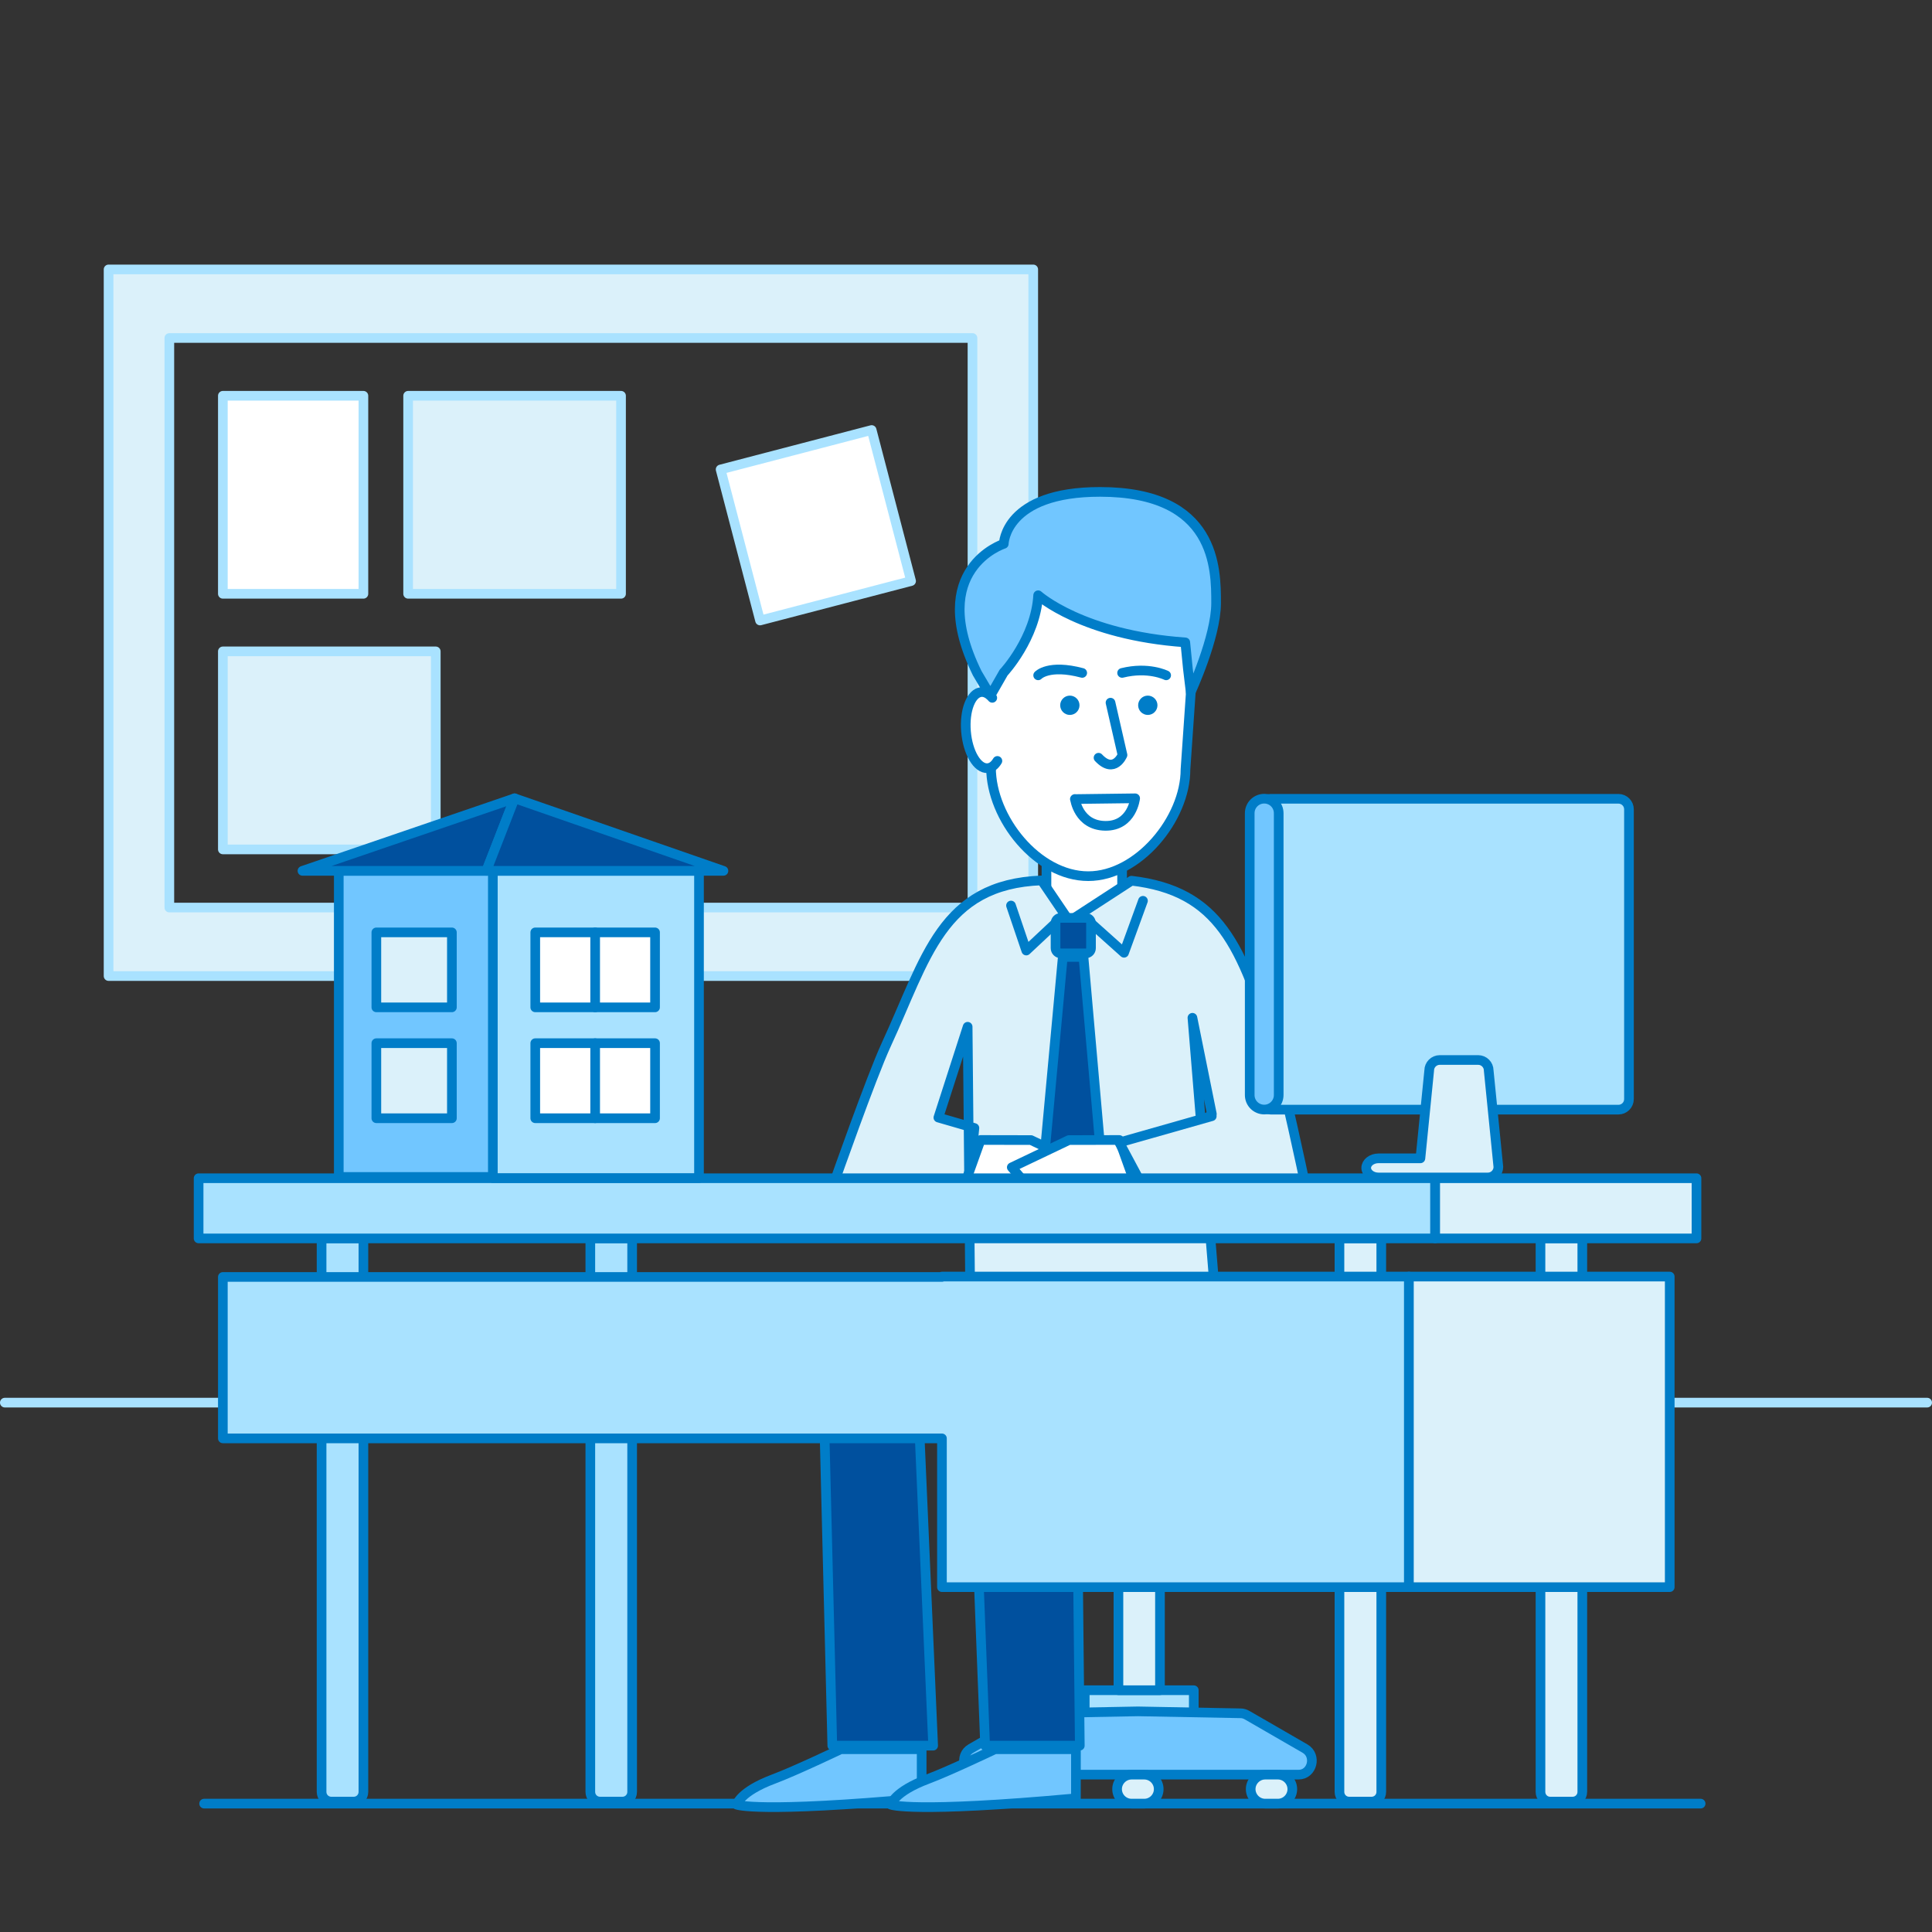 <?xml version="1.0" encoding="UTF-8"?><svg id="_9" xmlns="http://www.w3.org/2000/svg" viewBox="0 0 200 200"><rect x="0" y="0" width="200" height="200" fill="#333333" stroke="none"/><defs><style>.cls-1,.cls-2{stroke-linecap:round;stroke-linejoin:round;}.cls-1,.cls-2,.cls-3{fill:none;}.cls-1,.cls-3{stroke:#007dc8;}.cls-2{stroke:#a9e2ff;}.cls-4{fill:#00509e;}.cls-5{fill:#007dc8;}.cls-6{fill:#fff;}.cls-7{fill:#71c6ff;}.cls-8{fill:#a9e2ff;}.cls-9{fill:#dbf1fa;}.cls-3{stroke-miterlimit:10;}</style></defs><path class="cls-9" d="m11.24,101.04h95.72V27.89H11.24v73.15Zm89.43-7.09H17.53v-58.96h83.14v58.96Z"/><path class="cls-2" d="m11.24,101.04h95.72V27.89H11.24v73.15Zm89.43-7.09H17.53v-58.96h83.14v58.96Z"/><rect class="cls-6" x="23.07" y="40.97" width="14.55" height="20.5"/><rect class="cls-2" x="23.07" y="40.97" width="14.55" height="20.5"/><rect class="cls-9" x="23.07" y="67.43" width="22.04" height="20.5"/><rect class="cls-2" x="23.07" y="67.43" width="22.04" height="20.5"/><rect class="cls-9" x="42.25" y="40.97" width="22.04" height="20.5"/><rect class="cls-2" x="42.25" y="40.97" width="22.04" height="20.5"/><rect class="cls-6" x="76.38" y="46.3" width="16.16" height="16.16" transform="translate(-11 23.09) rotate(-14.63)"/><rect class="cls-2" x="76.38" y="46.3" width="16.16" height="16.16" transform="translate(-11 23.09) rotate(-14.63)"/><line class="cls-2" x1=".5" y1="145.2" x2="199.5" y2="145.2"/><line class="cls-1" x1="21.13" y1="186.71" x2="176.05" y2="186.71"/><rect class="cls-8" x="112.29" y="174.97" width="11.29" height="2.75"/><rect class="cls-1" x="112.29" y="174.97" width="11.29" height="2.75"/><rect class="cls-9" x="115.78" y="161.3" width="4.3" height="13.67"/><rect class="cls-1" x="115.78" y="161.3" width="4.3" height="13.67"/><path class="cls-7" d="m117.79,177.16l10.65.2c.22,0,.44.07.64.18l6.01,3.47c1.25.72.76,2.7-.66,2.7h-33.26c-1.42,0-1.91-1.99-.66-2.7l6.01-3.47c.2-.11.42-.17.64-.18l10.65-.2Z"/><path class="cls-3" d="m117.79,177.16l10.65.2c.22,0,.44.07.64.18l6.01,3.47c1.25.72.76,2.7-.66,2.7h-33.26c-1.42,0-1.91-1.99-.66-2.7l6.01-3.47c.2-.11.42-.17.64-.18l10.65-.2Z"/><polygon class="cls-4" points="101.8 146.74 103.42 135.97 85.06 136.56 86.16 180.71 96.6 180.71 95.13 147.06 101.8 146.74"/><polygon class="cls-1" points="101.8 146.74 103.42 135.97 85.06 136.56 86.16 180.71 96.6 180.71 95.13 147.06 101.8 146.74"/><polygon class="cls-4" points="130.83 132.74 100.27 135.02 100.67 147.06 101.98 180.71 111.78 180.71 111.42 146.35 128.39 146.96 130.83 132.74"/><polygon class="cls-1" points="130.83 132.74 100.27 135.02 100.67 147.06 101.98 180.71 111.78 180.71 111.42 146.35 128.39 146.96 130.83 132.74"/><path class="cls-7" d="m95.41,186.16v-5.08h-8.38s-4.71,2.25-6.93,3.08c-3.53,1.32-3.83,2.66-3.83,2.66,0,0,2.21.89,19.15-.66"/><path class="cls-1" d="m95.41,186.16v-5.08h-8.38s-4.71,2.25-6.93,3.08c-3.53,1.32-3.83,2.66-3.83,2.66,0,0,2.21.89,19.15-.66Z"/><path class="cls-7" d="m111.38,186.16v-5.08h-8.39s-4.71,2.25-6.93,3.08c-3.53,1.32-3.83,2.66-3.83,2.66,0,0,2.2.89,19.15-.66"/><path class="cls-1" d="m111.38,186.16v-5.08h-8.39s-4.71,2.25-6.93,3.08c-3.53,1.32-3.83,2.66-3.83,2.66,0,0,2.2.89,19.15-.66Z"/><path class="cls-6" d="m116.17,98.68s-.44,2.36-3.92,2.36-3.92-2.36-3.92-2.36v-10.75h7.83v10.75Z"/><path class="cls-1" d="m116.17,98.68s-.44,2.36-3.92,2.36-3.92-2.36-3.92-2.36v-10.75h7.83v10.75Z"/><polygon class="cls-6" points="123.57 138.13 123.57 149.63 126.75 150.73 129.28 144.82 129.28 139.6 123.57 138.13"/><polygon class="cls-1" points="123.57 138.13 123.57 149.63 126.75 150.73 129.28 144.82 129.28 139.6 123.57 138.13"/><path class="cls-9" d="m117.13,91.17c9.06,1.06,11.42,6.68,14.74,17.6,1.08,3.54,3.14,13.36,3.14,13.36h-11.57v-5.11l2.01-1.7-2.01-9.96,2.55,31.16-8.23.19h-17.3l-.29-30.42-3.03,9.4,3.73,1.08-.54,5.36-13.97.27s3.83-10.9,5.38-14.25c4.14-8.94,5.71-16.62,16.09-17.01l2.86,4.22,6.43-4.18Z"/><path class="cls-1" d="m117.13,91.17c9.06,1.06,11.42,6.68,14.74,17.6,1.08,3.54,3.14,13.36,3.14,13.36h-11.57v-5.11l2.01-1.7-2.01-9.96,2.55,31.16-8.23.19h-17.3l-.29-30.42-3.03,9.4,3.73,1.08-.54,5.36-13.97.27s3.83-10.9,5.38-14.25c4.14-8.94,5.71-16.62,16.09-17.01l2.86,4.22,6.43-4.18Z"/><polyline class="cls-1" points="104.66 93.74 106.24 98.4 109.27 95.56"/><polyline class="cls-1" points="118.32 93.25 116.36 98.63 112.93 95.56"/><path class="cls-4" d="m112.39,98.69h-2.59c-.3,0-.54-.24-.54-.54v-2.59c0-.3.24-.54.54-.54h2.59c.3,0,.54.24.54.54v2.59c0,.3-.24.54-.54.54"/><path class="cls-1" d="m109.81,95.02h2.59c.3,0,.54.24.54.54v2.59c0,.3-.24.54-.54.54h-2.59c-.3,0-.54-.24-.54-.54v-2.59c0-.3.24-.54.54-.54Z"/><polygon class="cls-4" points="114.24 122.68 111.04 127.01 107.84 122.68 110.02 99.06 112.16 99.06 114.24 122.68"/><polygon class="cls-1" points="114.24 122.68 111.04 127.01 107.84 122.68 110.02 99.06 112.16 99.06 114.24 122.68"/><polygon class="cls-6" points="100.04 122.11 111.54 122.13 112.64 120.84 106.73 118.02 101.51 118.01 100.04 122.11"/><polygon class="cls-1" points="100.04 122.11 111.54 122.13 112.64 120.84 106.73 118.02 101.51 118.01 100.04 122.11"/><polygon class="cls-6" points="117.34 122.11 105.84 122.13 104.74 120.84 110.65 118.02 115.87 118.01 117.34 122.11"/><polygon class="cls-1" points="117.34 122.11 105.84 122.13 104.74 120.84 110.65 118.02 115.87 118.01 117.34 122.11"/><polyline class="cls-9" points="135.01 122.13 117.99 122.23 115.87 118.27 125.44 115.55"/><polyline class="cls-1" points="135.01 122.13 117.99 122.23 115.87 118.27 125.44 115.55"/><path class="cls-6" d="m112.66,90.7h0c5.16,0,10.06-5.92,10.06-11.04l1.06-15.34c0-5.46-4.5-9.94-10-9.94h-2.25c-5.5,0-10,4.47-10,9.94l1.06,15.15c0,5.23,4.79,11.23,10.06,11.23"/><path class="cls-1" d="m112.66,90.7h0c5.16,0,10.06-5.92,10.06-11.04l1.06-15.34c0-5.46-4.5-9.94-10-9.94h-2.25c-5.5,0-10,4.47-10,9.94l1.06,15.15c0,5.23,4.79,11.23,10.06,11.23Z"/><path class="cls-1" d="m111.28,82.71s.35,2.74,3.13,2.78c2.79.04,3.1-2.85,3.1-2.85l-6.24.08Z"/><path class="cls-1" d="m113.72,78.44c1.63,1.74,2.48-.28,2.48-.28l-1.24-5.42"/><path class="cls-6" d="m102.72,72.24c-.06-.07-.12-.13-.18-.19-.3-.28-.62-.43-.95-.41-1.06.08-1.77,1.9-1.59,4.08.18,2.18,1.18,3.88,2.24,3.8.4-.03.74-.3,1.01-.75"/><path class="cls-1" d="m102.72,72.24c-.06-.07-.12-.13-.18-.19-.3-.28-.62-.43-.95-.41-1.06.08-1.77,1.9-1.59,4.08.18,2.18,1.18,3.88,2.24,3.8.4-.03.74-.3,1.01-.75"/><path class="cls-1" d="m120.72,69.91s-1.84-.93-4.56-.25"/><path class="cls-1" d="m107.47,69.91s1.07-1.18,4.56-.25"/><path class="cls-7" d="m103.92,69.6s3.29-3.54,3.55-7.98c0,0,4.56,4.13,15.23,4.88l.27,2.73.29,2.42s2.63-5.68,2.63-9.22.02-11.5-12-11.51c-9.89-.01-9.98,5.38-9.98,5.38,0,0-8.06,2.58-2.75,13.39l1.37,2.32,1.38-2.41Z"/><path class="cls-1" d="m103.92,69.6s3.29-3.54,3.55-7.98c0,0,4.56,4.13,15.23,4.88l.27,2.73.29,2.42s2.63-5.68,2.63-9.22.02-11.5-12-11.51c-9.89-.01-9.98,5.38-9.98,5.38,0,0-8.06,2.58-2.75,13.39l1.37,2.32,1.38-2.41Z"/><path class="cls-5" d="m111.75,73.01c0,.55-.45,1-1,1s-1-.45-1-1,.45-1,1-1,1,.45,1,1"/><path class="cls-5" d="m119.82,73.01c0,.55-.45,1-1,1s-1-.45-1-1,.45-1,1-1,1,.45,1,1"/><path class="cls-8" d="m36.62,186.5h-2.33c-.55,0-1-.45-1-1v-57.31h4.27s.06.03.06.06v57.25c0,.55-.45,1-1,1"/><path class="cls-3" d="m36.62,186.5h-2.33c-.55,0-1-.45-1-1v-57.31h4.27s.06.03.06.06v57.25c0,.55-.45,1-1,1Z"/><path class="cls-8" d="m64.44,186.5h-2.33c-.55,0-1-.45-1-1v-57.31h4.27s.06.03.06.06v57.25c0,.55-.45,1-1,1"/><path class="cls-3" d="m64.44,186.5h-2.33c-.55,0-1-.45-1-1v-57.31h4.27s.06.03.06.06v57.25c0,.55-.45,1-1,1Z"/><path class="cls-9" d="m141.99,186.5h-2.33c-.55,0-1-.45-1-1v-57.31h4.27s.06.03.06.06v57.25c0,.55-.45,1-1,1"/><path class="cls-3" d="m141.99,186.5h-2.33c-.55,0-1-.45-1-1v-57.31h4.27s.06.03.06.06v57.25c0,.55-.45,1-1,1Z"/><path class="cls-9" d="m162.8,186.5h-2.33c-.55,0-1-.45-1-1v-57.31h4.27s.06.03.06.06v57.25c0,.55-.45,1-1,1"/><path class="cls-3" d="m162.8,186.5h-2.33c-.55,0-1-.45-1-1v-57.31h4.27s.06.03.06.06v57.25c0,.55-.45,1-1,1Z"/><rect class="cls-8" x="20.56" y="121.97" width="128" height="6.23"/><rect class="cls-1" x="20.56" y="121.97" width="128" height="6.23"/><rect class="cls-9" x="148.57" y="121.97" width="27.05" height="6.23"/><rect class="cls-1" x="148.57" y="121.97" width="27.05" height="6.23"/><polygon class="cls-8" points="97.51 132.15 97.51 132.19 23.07 132.19 23.07 148.9 97.51 148.9 97.51 164.3 145.85 164.3 145.85 132.15 97.51 132.15"/><polygon class="cls-1" points="97.51 132.15 97.51 132.19 23.07 132.19 23.07 148.9 97.51 148.9 97.51 164.3 145.85 164.3 145.85 132.15 97.51 132.15"/><rect class="cls-9" x="145.85" y="132.15" width="27" height="32.15"/><rect class="cls-1" x="145.85" y="132.15" width="27" height="32.15"/><path class="cls-8" d="m167.54,114.86h-36c-.6,0-1.09-.49-1.09-1.09v-30c0-.6.49-1.09,1.09-1.09h36c.6,0,1.09.49,1.09,1.09v30c0,.6-.49,1.09-1.09,1.09"/><path class="cls-1" d="m131.54,82.69h36c.6,0,1.09.49,1.09,1.09v30c0,.6-.49,1.09-1.09,1.09h-36c-.6,0-1.09-.49-1.09-1.09v-30c0-.6.49-1.09,1.09-1.09Z"/><path class="cls-7" d="m130.87,114.86h0c-.83,0-1.5-.67-1.5-1.5v-29.18c0-.83.67-1.5,1.5-1.5s1.5.67,1.5,1.5v29.18c0,.83-.68,1.5-1.5,1.5"/><path class="cls-1" d="m130.87,114.86h0c-.83,0-1.5-.67-1.5-1.5v-29.18c0-.83.67-1.5,1.5-1.5s1.5.67,1.5,1.5v29.18c0,.83-.68,1.5-1.5,1.5Z"/><path class="cls-9" d="m154.11,110.82c0-.6-.49-1.09-1.09-1.09h-3.98c-.6,0-1.09.49-1.09,1.09l-.91,9.09h-4.34c-.7,0-1.27.45-1.27.99s.57.99,1.27.99h11.32c.6,0,1.09-.49,1.09-1.09l-1-9.98Z"/><path class="cls-1" d="m154.11,110.82c0-.6-.49-1.09-1.09-1.09h-3.98c-.6,0-1.09.49-1.09,1.09l-.91,9.09h-4.34c-.7,0-1.27.45-1.27.99s.57.99,1.27.99h11.32c.6,0,1.09-.49,1.09-1.09l-1-9.98Z"/><rect class="cls-7" x="35.07" y="90.15" width="16.08" height="31.69"/><rect class="cls-1" x="35.07" y="90.15" width="16.08" height="31.69"/><polygon class="cls-9" points="46.78 104.28 38.96 104.28 38.96 96.52 42.87 96.52 46.78 96.52 46.78 104.28"/><polygon class="cls-1" points="46.78 104.28 38.96 104.28 38.96 96.52 42.87 96.52 46.78 96.52 46.78 104.28"/><polygon class="cls-9" points="46.78 115.76 38.96 115.76 38.96 107.99 42.87 107.99 46.78 107.99 46.78 115.76"/><polygon class="cls-1" points="46.78 115.76 38.96 115.76 38.96 107.99 42.87 107.99 46.78 107.99 46.78 115.76"/><rect class="cls-8" x="51.02" y="90.15" width="21.34" height="31.8"/><rect class="cls-1" x="51.02" y="90.15" width="21.34" height="31.8"/><polygon class="cls-6" points="67.81 104.28 55.41 104.28 55.41 96.52 61.61 96.52 67.81 96.52 67.81 104.28"/><polygon class="cls-1" points="67.81 104.28 55.41 104.28 55.41 96.52 61.61 96.52 67.81 96.52 67.81 104.28"/><line class="cls-1" x1="61.61" y1="96.52" x2="61.61" y2="104.28"/><polygon class="cls-6" points="67.81 115.76 55.41 115.76 55.41 107.99 61.61 107.99 67.81 107.99 67.81 115.76"/><polygon class="cls-1" points="67.81 115.76 55.41 115.76 55.41 107.99 61.61 107.99 67.81 107.99 67.81 115.76"/><line class="cls-1" x1="61.61" y1="107.99" x2="61.61" y2="115.76"/><polygon class="cls-4" points="31.31 90.15 50.35 90.15 53.27 82.64 31.31 90.15"/><polygon class="cls-1" points="31.31 90.15 50.35 90.15 53.27 82.64 31.31 90.15"/><polygon class="cls-4" points="50.35 90.15 74.89 90.15 53.27 82.64 50.35 90.15"/><polygon class="cls-1" points="50.35 90.15 74.89 90.15 53.27 82.64 50.35 90.15"/><path class="cls-9" d="m132.28,186.71h-1.31c-.82,0-1.5-.68-1.5-1.5s.68-1.5,1.5-1.5h1.31c.83,0,1.5.68,1.5,1.5s-.67,1.5-1.5,1.5"/><path class="cls-3" d="m132.28,186.71h-1.31c-.82,0-1.5-.68-1.5-1.5s.68-1.5,1.5-1.5h1.31c.83,0,1.5.68,1.5,1.5s-.67,1.5-1.5,1.5Z"/><path class="cls-9" d="m118.45,186.71h-1.31c-.83,0-1.5-.68-1.5-1.5s.68-1.5,1.5-1.5h1.31c.83,0,1.5.68,1.5,1.5s-.67,1.5-1.5,1.5"/><path class="cls-3" d="m118.45,186.71h-1.31c-.83,0-1.5-.68-1.5-1.5s.68-1.5,1.5-1.5h1.31c.83,0,1.5.68,1.5,1.5s-.67,1.5-1.5,1.5Z"/></svg>